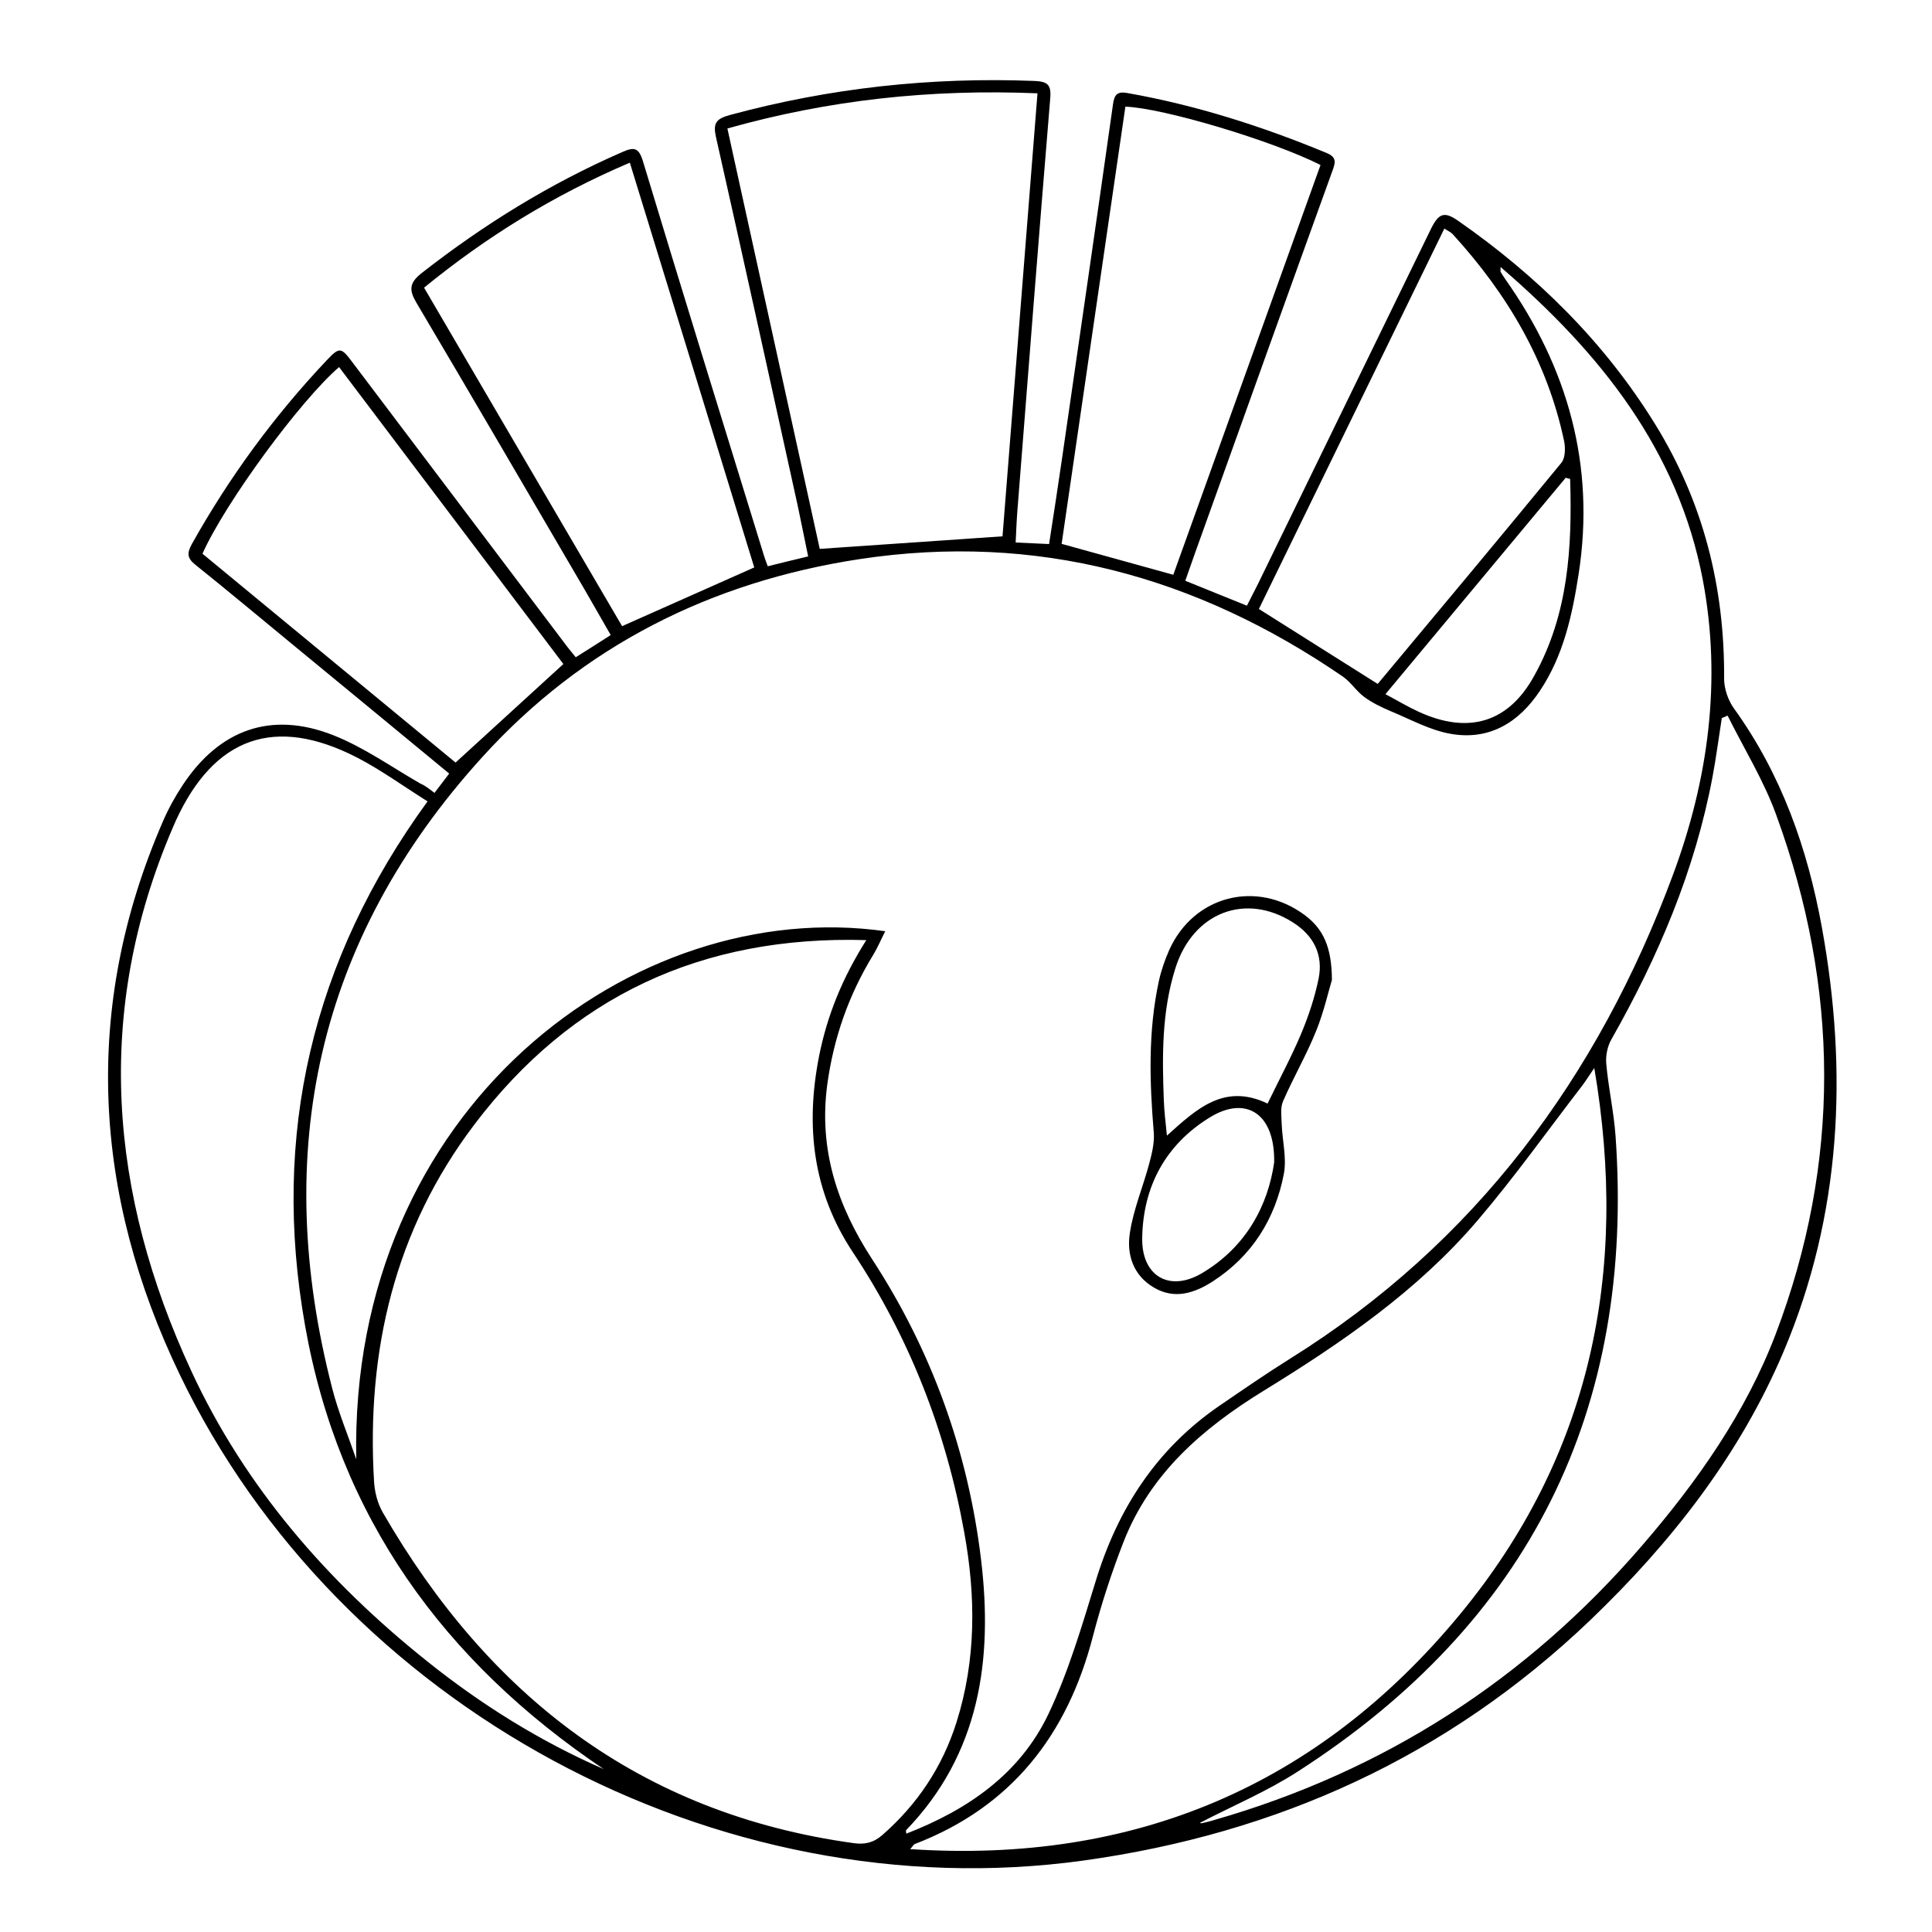 <?xml version="1.0" encoding="utf-8"?>
<!-- Generator: Adobe Illustrator 22.1.0, SVG Export Plug-In . SVG Version: 6.00 Build 0)  -->
<svg version="1.1" id="Layer_1" xmlns="http://www.w3.org/2000/svg" xmlns:xlink="http://www.w3.org/1999/xlink" x="0px" y="0px"
	 viewBox="0 0 1000 1000" style="enable-background:new 0 0 1000 1000;" xml:space="preserve">
<g>
	<path d="M224.9,410.4c2.6-3.5,5-6.5,7.6-10c-26.7-22.1-52.9-43.6-79.1-65.2c-17.4-14.3-34.7-28.8-52.3-42.9
		c-4.4-3.5-4.3-6.1-1.8-10.7c19.3-34.5,42.5-66.2,69.7-95c6.7-7.1,7.5-7,13.4,0.9c37.1,49.2,74.3,98.3,111.4,147.5
		c1.2,1.6,2.5,3,4.2,5.2c5.9-3.7,11.6-7.3,18.1-11.5c-4.7-8.1-9.1-16-13.6-23.7c-28.9-49.4-57.7-98.9-86.9-148.2
		c-4-6.7-3.8-10.4,2.7-15.5c32.1-25.1,66.4-46.3,103.8-62.6c6.1-2.7,8.5-2.4,10.7,4.8c20.6,68.2,41.7,136.2,62.7,204.3
		c0.5,1.6,1.1,3.2,1.9,5.3c6.8-1.7,13.3-3.3,20.9-5.1c-1.9-9-3.6-17.9-5.5-26.7c-14-63.5-27.9-126.9-42.2-190.3
		c-1.6-7.2-0.1-9.5,7.3-11.5c51.7-14,104.1-19.7,157.6-17.6c6.7,0.3,8.7,1.9,8.1,9c-5.9,71.1-11.4,142.2-17,213.4
		c-0.4,5.1-0.6,10.2-0.9,16.5c5.8,0.3,11.1,0.5,17.3,0.8c2.4-15.4,4.7-30.5,6.9-45.6c8.8-60.7,17.6-121.4,26.2-182.1
		c0.7-5.2,2.4-6.7,7.7-5.7c35.5,6.3,69.6,17.2,102.9,31c5.5,2.3,4.4,5.2,2.9,9.4c-22.4,61.9-44.6,123.9-66.8,185.8
		c-3.1,8.5-6.1,17.1-9.3,26.2c10.7,4.3,20.9,8.5,31.9,12.9c1.9-3.7,3.8-7.4,5.7-11.2c29.8-61.2,59.7-122.5,89.5-183.7
		c4.1-8.4,7-9.3,14.3-4.2c40.7,28.4,75.4,62.5,101.7,105c25.1,40.6,36.1,84.6,35.8,131.9c0,5.1,2,11.1,5.1,15.4
		c24.6,34.1,38.1,72.6,45.5,113.3c13.6,74.9,10.1,148.7-19.7,219.3c-22.7,53.7-58.3,99.2-100.3,139.4
		c-73.6,70.3-161.5,110.3-262.1,124.3c-190.1,26.4-385.6-80.3-467.8-251.4c-44.7-92.9-50.9-189.7-8.7-286.6
		c2.8-6.5,6.3-12.8,10.2-18.7c19-28.7,45.7-38.4,77.8-25.8c16,6.3,30.4,16.6,45.4,25.2C219.9,406.5,222.1,408.3,224.9,410.4z
		 M776.7,138.2c0,2-0.1,2.3,0,2.5c0.7,1.2,1.5,2.4,2.3,3.6c32.5,46,46.8,96.5,38.1,152.8c-3.3,21.2-7.8,42.1-20,60.4
		c-11,16.6-26.4,25.9-46.4,22.3c-10.7-1.9-20.7-7.5-30.9-11.7c-4.7-2-9.5-4.3-13.6-7.3c-4.1-3-6.9-7.6-11-10.5
		c-75.7-52-158.7-74.8-250.3-60.9c-76.8,11.7-143.1,44.9-195.3,102.5c-85.6,94.3-109.3,204.4-77.6,326.9
		c3.2,12.4,8.2,24.3,12.4,36.5c-3.7-181.6,143.6-291.7,273.8-273.3c-2.2,4.3-3.9,8.4-6.2,12.2c-12.7,20.7-20.5,43-23.8,67.1
		c-4.5,33.5,5.1,62.7,23.3,90.6c30.8,47.3,49.6,99.5,56.3,155.4c6.2,51.6-0.6,100.4-38.8,140c-0.2,0.2,0,0.8,0.1,1.8
		c31.9-12.4,58.8-30.9,73.6-62c10.3-21.7,17.2-45.2,24.3-68.3c11.4-37.6,31.5-68.8,64.2-91.2c12-8.2,24-16.5,36.3-24.2
		c96.1-59.9,159.6-145.9,198.5-250.8c18.2-49.1,25.2-100.2,15.4-152.3C868.6,232.9,828.3,182.6,776.7,138.2z M448.4,486.6
		c-85.4-2.5-152.8,29.3-202.9,95.5c-41.2,54.4-55.9,117.1-51.9,184.6c0.3,5.5,1.8,11.4,4.5,16.1c54.7,94.8,133.1,155.9,243.7,171.2
		c5.6,0.8,10.2-0.1,14.8-4.1c18.3-16,31.2-35.4,38.5-58.5c10.2-32.4,10-65.2,4-98.2c-9.4-52.2-28.3-100.8-57.7-145.1
		c-20.8-31.4-24.6-65.4-17.4-101.7C428.2,525.5,436,506.2,448.4,486.6z M471.1,957.1c116.1,7.7,211.3-32.9,284.4-121.3
		c67.7-81.9,87.7-177,69.7-283c-2.8,4.1-4.3,6.5-6,8.8c-18.1,23.5-35.3,47.7-54.5,70.2c-31.1,36.4-70.2,63.2-110.7,88.1
		c-31.4,19.3-58.7,42.8-72.5,78.3c-6.2,15.9-11.5,32.2-15.8,48.7c-13.2,51.1-42.2,88.4-92.3,107.6
		C472.8,954.8,472.4,955.7,471.1,957.1z M894.2,370.4c-1,0.4-2,0.9-3,1.3c-1.6,10.1-2.9,20.3-4.8,30.4
		c-9.1,48.5-28.1,93.1-52.3,135.8c-2.1,3.6-3.1,8.6-2.7,12.7c1.1,12.5,3.9,24.8,4.8,37.3c10.1,142.1-44.7,252-164.4,329
		c-16.1,10.4-34,17.9-50.7,26.6c-0.1,0,0.5,0.3,0.9,0.2c2.2-0.5,4.4-1,6.6-1.7c88-25.3,161.7-72.8,221.4-142.1
		c28.5-33,53.7-68.9,69.1-109.4c33.8-88.9,33-179.2,0.3-268.6C913,404.1,902.7,387.5,894.2,370.4z M312.5,915.7
		c-82.7-55.6-137.1-130.5-154.6-229.6c-17.5-98.6,3.5-189,63.4-271.3c-12.7-8-24-16.2-36.3-22.6c-42.6-22-74.1-10.8-94,32.6
		c-0.6,1.3-1.1,2.6-1.7,3.9C48.5,524,56.6,618,99,709.6c27.7,59.9,70.4,109,122,150.2C249.1,882.3,279.4,901.2,312.5,915.7z
		 M518.9,277.6c6-75.7,12-152.1,18.1-229.3c-55.2-2.3-108,3.4-160.5,18.2c16.2,73.9,32.3,146.8,47.8,217.6
		C456.7,281.9,487.2,279.8,518.9,277.6z M390.4,293.7c-21.3-69.3-42.7-139.1-64.4-209.5c-39.4,16.8-74.2,38.3-106.5,64.7
		c34.7,59.3,68.8,117.7,102.5,175.2C345.1,313.8,367.2,304,390.4,293.7z M607.3,297.5c25.4-70.6,50.8-141.4,76.2-212.1
		c-24.9-12.6-81.4-29.5-101-30.2c-11,75.6-22.1,151.3-33,226.3C569.3,287,587.8,292.1,607.3,297.5z M713.1,354
		c31.4-37.6,63.4-75.9,95.1-114.5c2-2.5,2.1-7.6,1.4-11.1c-8.7-41.3-29.4-76.2-57.6-107.1c-1.1-1.2-2.6-1.8-4.4-3
		c-32.3,66.2-64.3,131.9-96,196.9C672.2,328.2,692.2,340.8,713.1,354z M291.6,343.7c-38.6-51.1-77.3-102.3-116.1-153.7
		c-20.2,17.4-59.1,70.5-70.7,96.6c43.8,36.1,87.7,72.4,131,108.1C254.6,377.5,272.7,361,291.6,343.7z M812.7,247.9
		c-0.8-0.2-1.5-0.4-2.3-0.6c-30.9,37.1-61.9,74.3-93.3,112c6.4,3.4,11.7,6.6,17.4,9.2c25.4,11.6,46.2,5.7,59.6-18.7
		C811.8,318.1,813.8,283.2,812.7,247.9z"/>
	<path d="M689.4,507.2c-1.7,5.5-4.1,16.4-8.2,26.5c-5,12.4-11.8,24.1-17.1,36.3c-1.5,3.4-0.8,7.8-0.7,11.7c0.3,8.7,2.7,17.7,1.1,26
		c-4.5,23.3-16.5,42.4-36.7,55.5c-9.5,6.1-19.8,9.6-30.6,3.2c-10.7-6.3-14.1-17.1-12.4-28.1c1.8-12.2,6.8-23.9,10-35.9
		c1.4-5.2,2.8-10.9,2.4-16.1c-2.2-26.3-3-52.4,2.6-78.4c1.2-5.5,3.1-11,5.4-16.2c12.7-28.2,45.3-36.5,70.2-18
		C684.7,480.7,689.3,489.8,689.4,507.2z M656.1,571.2c6.1-12.6,12.3-24.1,17.4-36.2c3.8-9.1,7-18.7,9-28.4
		c2.5-12.4-2.5-22.3-13.2-29.1c-24.5-15.7-51.8-5.3-60.9,23.6c-7.1,22.4-6.9,45.5-6,68.6c0.2,5.6,0.9,11.1,1.6,18.1
		C619.4,573.9,633.7,560.5,656.1,571.2z M659.5,601.7c0.5-25.4-14.6-34.8-33.2-23.4c-23,14.1-34.7,35.8-35.1,62.6
		c-0.3,19.7,14.2,28.1,31.1,18C645.1,645.3,656.3,623.9,659.5,601.7z"/>
</g>
</svg>
